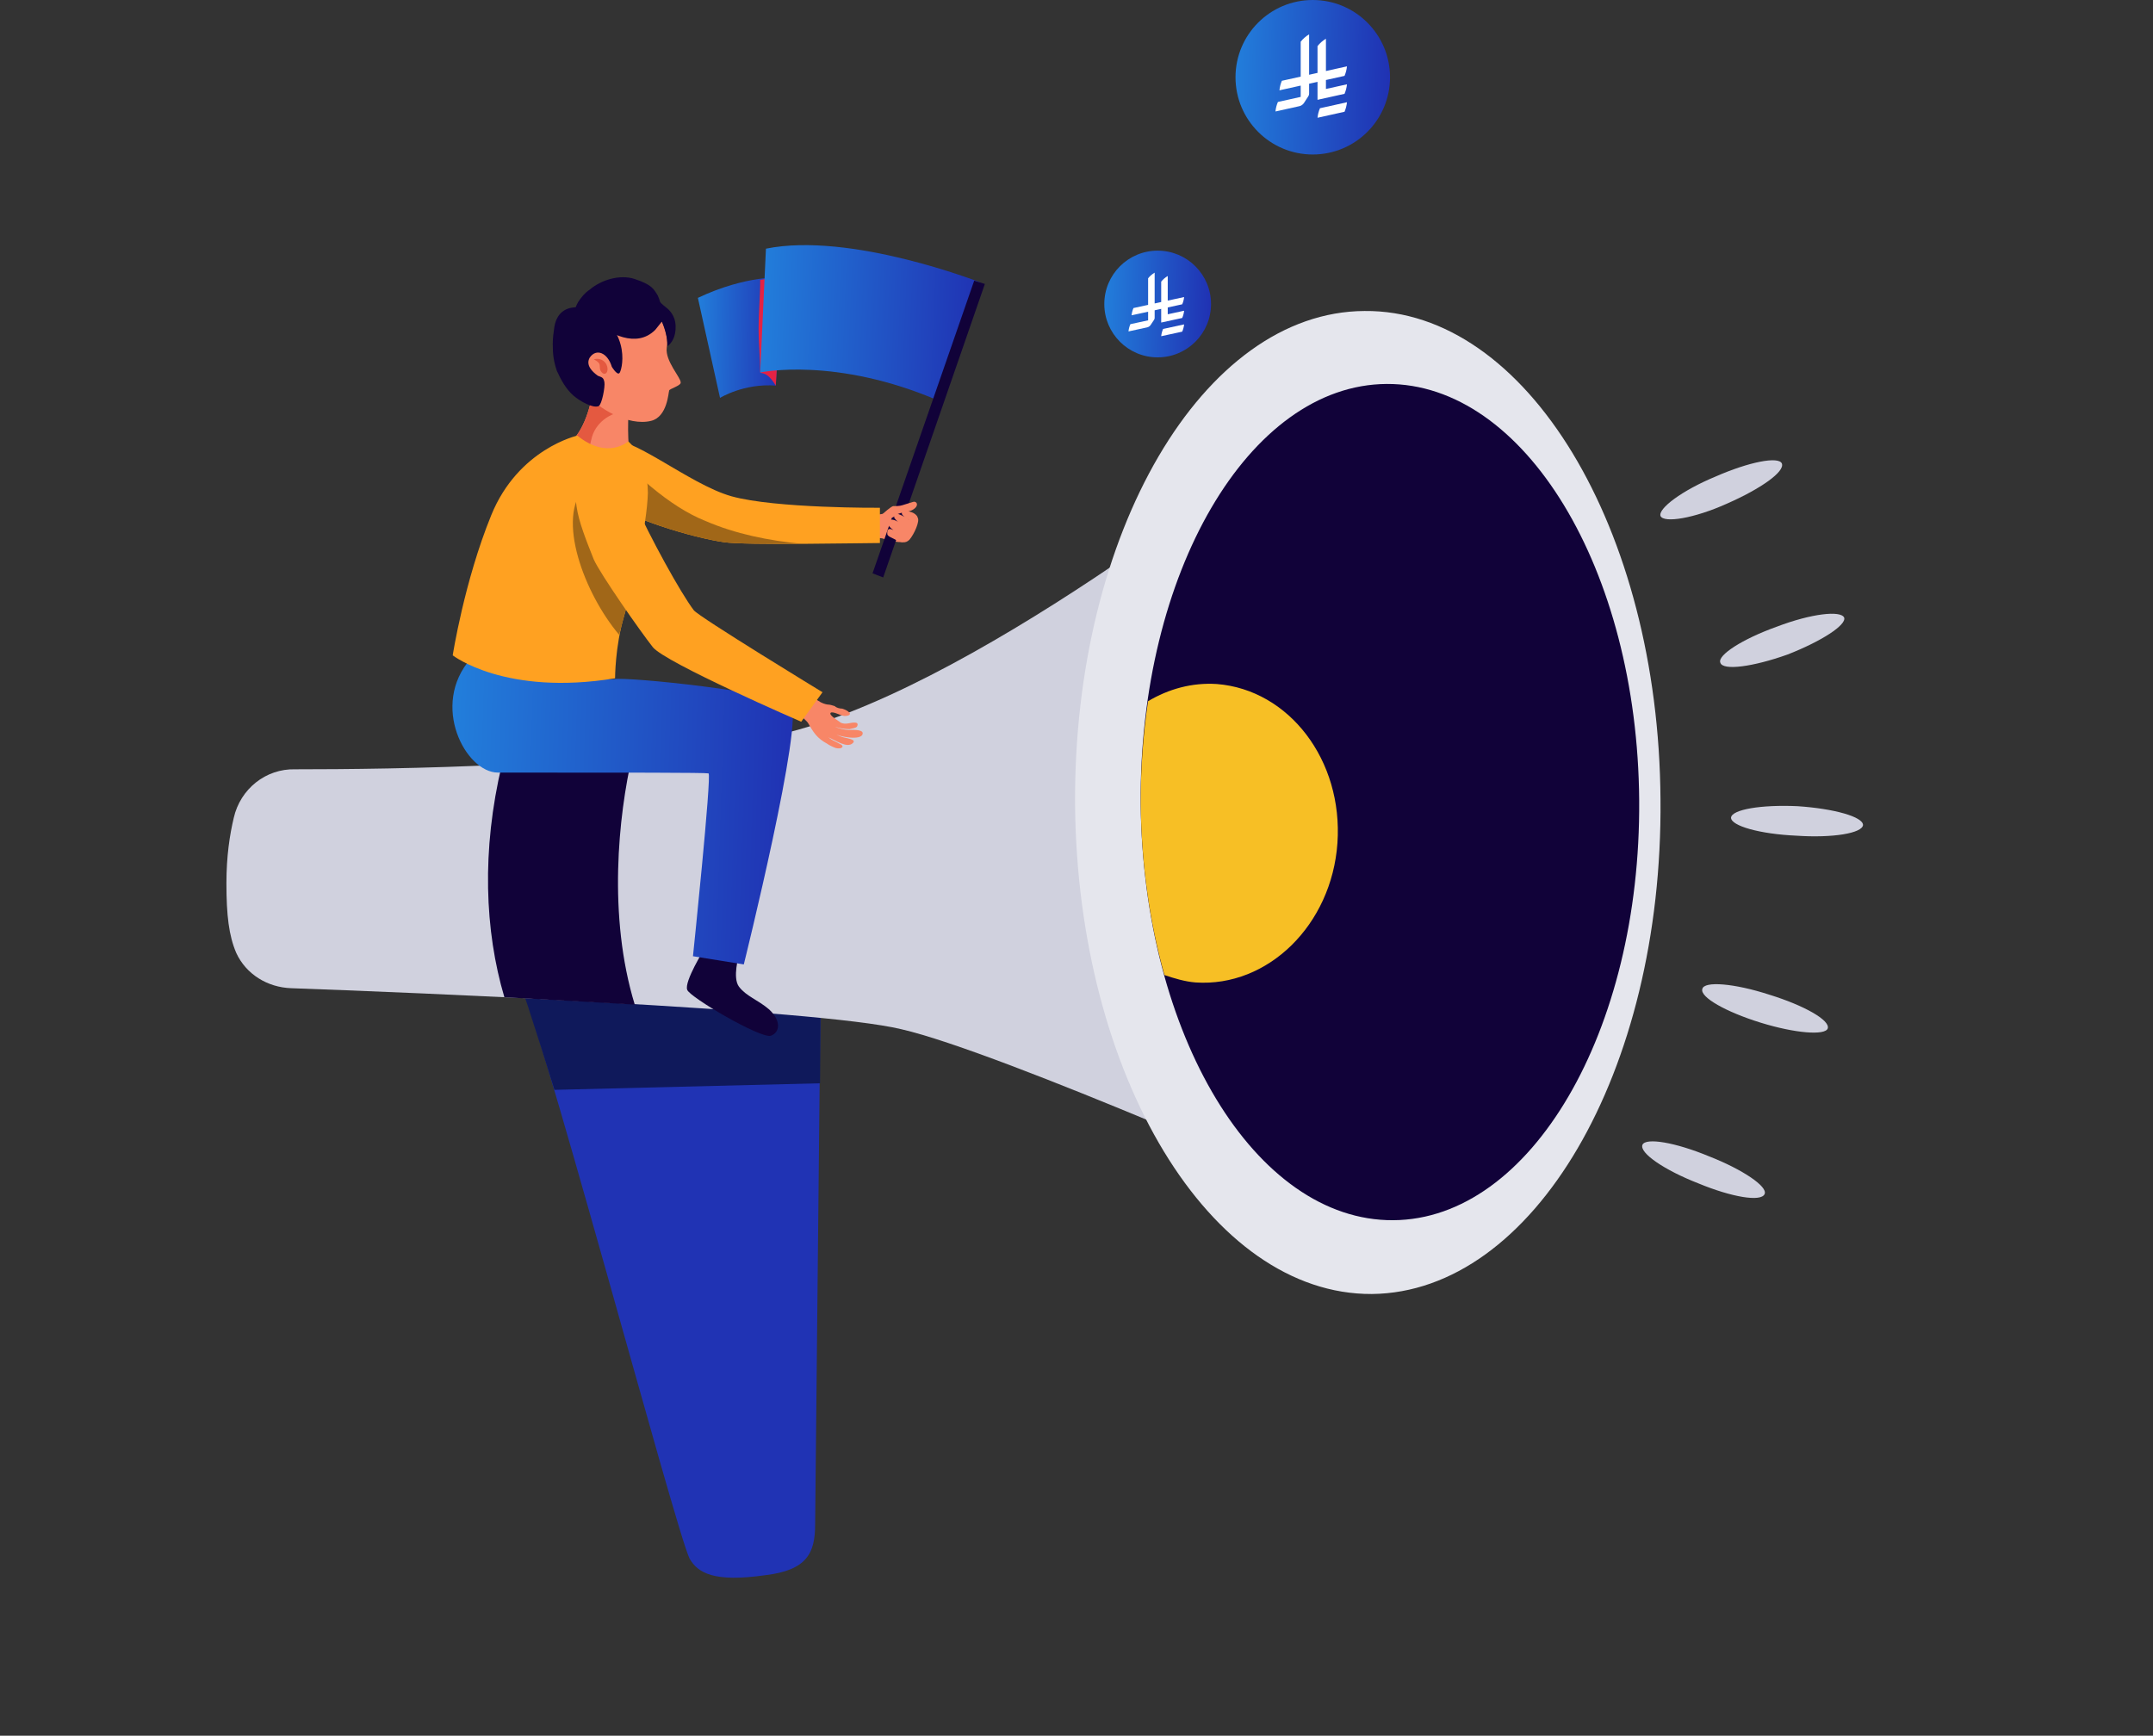 <svg xmlns="http://www.w3.org/2000/svg" width="542" height="437" viewBox="0 0 542 437" fill="none"><rect x="0" y="0" width="542" height="437" fill="#333333" stroke="none"/><path d="M206.65 242.395L205.205 383.788C205.205 391.013 203.141 395.347 192.614 396.586C179.61 398.444 175.688 395.967 173.624 392.458C170.115 385.646 134.405 250.652 128.626 241.363C122.64 232.281 206.65 242.395 206.65 242.395Z" fill="#2033B4"></path><path d="M206.443 272.738L206.65 242.395C206.65 242.395 122.64 232.281 128.626 241.363C129.864 243.634 135.437 260.973 139.566 274.389L206.443 272.738Z" fill="#0F195B"></path><path d="M74.339 193.685C66.908 193.478 60.509 198.639 58.858 205.863C57.826 210.198 57 215.564 57 222.376C57 230.426 57.619 235.586 59.477 239.921C61.954 245.288 67.321 248.59 73.307 248.797C101.998 249.829 205.411 253.957 226.878 259.117C252.06 264.897 336.07 302.258 336.07 302.258L319.97 113.184C319.97 113.184 242.772 175.727 193.852 185.428C155.665 193.065 98.076 193.685 74.339 193.685Z" fill="#D0D1DE"></path><path d="M126.974 251.068C137.708 251.687 148.854 252.306 159.794 252.925C152.982 230.633 155.666 205.45 159.175 190.176C148.235 191.208 137.088 192.034 126.355 192.446C121.195 214.12 122.02 234.348 126.974 251.068Z" fill="#110239"></path><path d="M418.015 201.321C418.635 269.85 386.021 325.375 345.358 325.788C304.695 325.995 271.256 270.882 270.637 202.56C270.224 134.237 302.837 78.506 343.5 78.299C384.164 77.886 417.602 132.999 418.015 201.321Z" fill="#E5E6ED"></path><path d="M412.65 201.526C413.063 259.528 385.404 307.003 350.726 307.21C316.049 307.416 287.77 260.56 287.151 202.352C286.738 144.35 314.398 96.875 349.075 96.669C383.752 96.462 412.237 143.318 412.65 201.526Z" fill="#110239"></path><path d="M336.689 212.259C338.134 191.411 324.511 173.66 306.347 172.215C300.154 171.802 294.168 173.453 289.008 176.55C287.77 184.806 287.15 193.475 287.15 202.351C287.357 217.832 289.421 232.281 293.136 245.491C295.613 246.317 298.297 247.143 300.98 247.349C319.144 248.588 335.245 232.9 336.689 212.259Z" fill="#F7BF25"></path><path d="M227.291 136.505C227.084 134.235 226.878 132.377 228.117 130.107C227.084 130.313 225.433 130.519 225.433 129.9C225.64 129.074 225.846 127.836 225.227 128.042C224.608 128.042 224.195 128.455 223.575 128.868C222.543 129.487 221.305 129.487 219.86 129.694C219.447 131.139 218.209 133.409 219.034 134.854C219.447 135.68 221.718 135.267 222.543 135.68C224.195 136.299 225.846 136.505 227.291 136.505Z" fill="#F88667"></path><path d="M196.948 69.836C196.948 69.836 187.866 69.216 175.687 74.996L181.261 100.178C181.261 100.178 187.247 96.463 195.297 97.082L196.948 69.836Z" fill="url(#paint0_linear_5248_932)"></path><path d="M190.962 82.84C190.962 78.712 191.375 74.583 191.375 70.455C194.884 69.836 196.948 69.836 196.948 69.836L195.297 97.082C193.026 93.367 191.787 94.193 191.375 93.78C191.375 90.271 190.962 86.555 190.962 82.84Z" fill="#E42244"></path><path d="M246.694 71.074C246.694 71.074 214.08 58.276 192.82 62.611L191.375 93.779C191.375 93.779 210.365 89.651 236.579 101.004L246.694 71.074Z" fill="url(#paint1_linear_5248_932)"></path><path d="M219.653 144.35L222.337 145.382L247.932 71.486L245.248 70.66L219.653 144.35Z" fill="#110239"></path><path d="M221.511 136.714V127.838C221.511 127.838 195.296 128.045 184.15 124.948C173.21 121.852 158.348 108.848 152.569 110.912C146.583 112.976 142.867 118.962 150.092 124.742C157.523 130.521 174.861 135.475 182.292 136.507C187.659 137.333 217.382 136.714 221.511 136.714Z" fill="#FFA121"></path><path d="M177.545 131.141C168.257 127.426 159.381 118.963 151.95 111.119C146.377 113.39 143.074 119.169 150.092 124.742C157.523 130.522 174.862 135.476 182.293 136.508C184.976 136.921 193.439 136.921 201.902 136.921C193.439 136.095 185.183 134.444 177.545 131.141Z" fill="#A16718"></path><path d="M177.338 238.887C177.338 238.887 172.178 247.143 173.003 249.207C173.623 251.065 191.581 261.592 194.057 260.766C196.328 259.941 196.741 257.051 193.645 254.161C190.755 251.684 187.865 250.859 186.007 248.382C184.356 246.111 186.007 240.538 186.007 240.538L177.338 238.887Z" fill="#110239"></path><path d="M147.202 168.502C147.202 168.502 150.918 171.392 154.633 170.979C158.349 170.359 195.297 174.281 199.012 177.377C202.727 180.474 187.247 242.81 187.247 242.81L174.449 240.746C174.449 240.746 179.196 195.129 178.371 194.716C177.545 194.51 158.142 194.51 125.323 194.51C117.273 194.51 108.19 177.584 118.511 165.818L147.202 168.502Z" fill="url(#paint2_linear_5248_932)"></path><path d="M152.982 99.145C151.743 98.526 150.711 97.701 149.473 96.875C149.06 100.59 147.615 107.608 143.693 111.324C143.693 111.324 151.743 114.627 158.348 113.182C158.348 113.182 157.523 104.306 158.968 99.971C156.903 99.971 154.839 99.765 152.982 99.145Z" fill="#F88667"></path><path d="M149.06 109.879C150.298 105.957 154.22 103.48 158.348 103.48C158.348 102.242 158.555 101.003 158.968 99.971C156.903 99.971 154.839 99.765 152.982 99.145C151.743 98.526 150.711 97.701 149.473 96.875C149.06 100.59 147.615 107.608 143.693 111.324C143.693 111.324 145.757 112.15 148.44 112.769C148.578 111.806 148.784 110.842 149.06 109.879Z" fill="#E45940"></path><path d="M150.712 77.471C150.712 77.471 160.207 74.582 163.096 76.439C166.193 78.297 168.463 84.076 167.844 87.586C167.431 90.888 171.353 95.016 171.353 96.255C171.559 97.081 168.463 97.906 168.463 98.319C168.257 98.732 168.05 104.924 163.922 105.956C158.143 107.401 150.299 102.654 147.615 99.145C144.932 95.636 141.836 79.535 150.712 77.471Z" fill="#F88667"></path><path d="M168.257 77.886C167.844 77.473 166.605 76.647 166.193 76.028C165.986 75.409 165.78 74.79 165.573 74.377C164.541 72.725 164.128 71.693 159.794 70.248C156.078 69.01 151.331 70.455 148.441 72.932C147.203 73.757 146.377 74.79 145.551 76.028C145.345 76.441 144.726 77.473 144.932 77.886C145.138 78.299 146.583 78.711 146.996 78.918C147.822 79.331 148.441 79.95 149.06 80.569C153.395 84.078 160.207 87.793 164.954 83.046C165.504 82.358 166.055 81.67 166.605 80.982C167.431 82.84 168.05 85.11 168.05 87.174C168.05 87.174 169.495 86.142 169.908 84.078C170.527 80.982 169.495 79.124 168.257 77.886Z" fill="#110239"></path><path d="M148.234 77.678C147.202 77.059 145.138 77.266 143.9 77.472C141.423 77.885 139.978 79.743 139.565 82.219C139.359 83.664 139.152 85.109 139.152 86.554C139.152 89.238 139.359 90.889 140.184 93.366C141.216 95.636 142.455 97.907 144.312 99.558C145.964 101.003 149.266 102.861 150.711 102.242C151.537 101.829 152.363 97.288 152.156 96.256C151.95 95.017 151.537 95.017 150.505 94.604C149.06 93.572 147.409 91.921 148.441 90.063C150.092 87.586 152.982 88.825 154.014 92.334C154.014 92.334 155.252 94.398 155.872 93.985C156.491 93.779 159.381 83.458 148.441 77.678H148.234Z" fill="#110239"></path><path d="M149.473 90.476C149.473 90.476 151.125 89.856 152.363 91.301C153.395 92.54 152.982 94.604 151.744 93.985C150.712 93.159 151.125 92.333 150.918 91.714C150.712 91.095 149.886 90.682 149.473 90.476Z" fill="#E45940"></path><path d="M113.969 164.992C113.969 164.992 127.18 175.313 154.839 170.772C154.839 170.772 154.839 162.722 157.11 155.085C159.38 147.241 162.889 132.173 163.096 124.123C163.096 115.041 158.142 111.119 158.142 111.119C158.142 111.119 152.981 115.866 145.344 109.674C145.344 109.674 130.482 112.976 123.671 129.696C116.859 146.415 113.969 164.992 113.969 164.992Z" fill="#FFA121"></path><path d="M147.203 122.678C139.978 130.315 146.996 149.305 155.872 159.832C156.285 158.318 156.698 156.736 157.111 155.084C158.349 150.956 159.794 144.764 161.032 138.778C158.555 137.333 156.491 135.062 155.253 131.966C152.569 125.154 150.712 120.613 147.203 122.678Z" fill="#A16718"></path><path d="M204.998 175.727C206.03 176.552 207.062 177.171 208.301 177.378C208.92 177.378 209.539 177.584 210.158 177.791C210.571 178.204 211.397 178.41 212.016 178.41C212.635 178.616 213.255 178.823 213.874 179.442C214.287 180.061 213.255 180.268 212.635 180.268C211.81 180.268 209.746 179.029 209.126 179.442C208.507 180.061 211.191 181.506 211.603 181.919C212.842 182.538 213.874 181.919 215.112 181.919C215.732 181.919 216.144 182.125 215.732 182.951C215.319 183.364 214.493 183.364 213.874 183.57C212.635 183.57 211.397 183.364 210.158 182.951C210.984 183.364 212.635 183.777 213.667 183.777C214.287 183.777 217.176 183.57 217.176 184.602C217.176 186.666 210.778 185.428 209.952 184.602C210.984 185.222 212.016 185.634 213.255 185.841C213.874 186.047 215.525 186.254 214.7 187.079C213.255 188.524 210.158 186.254 208.507 185.634C209.539 186.46 210.365 186.666 211.397 187.286C212.842 187.905 211.81 188.731 210.365 188.318C209.746 188.111 208.507 187.492 208.301 187.286C205.617 185.841 204.792 184.396 203.347 181.919C202.728 181.093 200.87 179.855 201.076 179.029C201.489 177.378 203.76 176.552 204.998 175.727Z" fill="#F88667"></path><path d="M207.062 174.281L201.695 181.711C201.695 181.711 167.431 166.85 164.335 162.928C161.238 159.006 151.124 144.557 149.473 140.842C145.964 131.966 141.423 121.232 149.473 119.375C154.014 118.343 156.904 119.581 159.587 126.186C163.509 135.062 171.353 149.305 174.655 153.639C175.894 155.291 207.062 174.281 207.062 174.281Z" fill="#FFA121"></path><path d="M231.006 130.316C231.625 131.142 230.18 134.444 228.942 135.889C227.91 136.921 226.878 136.508 225.846 136.095C224.814 135.476 223.369 135.063 223.369 134.444C223.162 131.967 225.433 133.825 226.258 134.238C226.258 134.238 223.575 132.999 223.575 131.761C223.781 129.49 227.084 131.967 228.116 132.586C227.084 132.174 225.639 131.142 225.433 130.729C224.813 130.316 225.226 129.49 225.433 129.49C226.052 128.871 228.942 130.935 228.942 130.935C228.529 130.522 226.258 129.697 227.291 128.665C227.703 128.045 228.529 128.665 229.148 128.871C230.18 129.077 231.006 129.903 231.006 130.316Z" fill="#F88667"></path><path d="M224.608 130.314C224.883 130.177 225.158 130.039 225.433 129.902C225.64 129.076 228.942 128.87 229.561 128.457C231.626 127.425 230.8 125.98 229.768 126.393C229.149 126.599 227.704 127.012 227.085 127.218C226.465 127.425 225.433 127.425 224.814 127.425C224.195 127.631 222.543 129.076 222.131 129.489C221.099 130.108 223.369 130.727 224.608 130.314Z" fill="#F88667"></path><path d="M464.252 155.497C464.871 157.354 458.472 161.483 450.009 164.785C441.34 167.882 433.703 168.914 433.084 166.849C432.258 164.992 438.657 160.863 447.326 157.767C455.995 154.465 463.426 153.639 464.252 155.497Z" fill="#D0D1DE"></path><path d="M448.566 116.691C449.391 118.755 443.199 123.09 434.736 126.805C426.48 130.521 418.842 131.759 418.017 129.902C417.397 128.044 423.383 123.503 431.846 119.994C440.309 116.278 447.74 114.833 448.566 116.691Z" fill="#D0D1DE"></path><path d="M460.124 258.91C459.505 260.768 451.868 260.149 443.198 257.465C434.529 254.782 427.924 251.067 428.543 249.003C428.956 246.938 436.593 247.558 445.469 250.447C454.138 253.131 460.744 256.846 460.124 258.91Z" fill="#D0D1DE"></path><path d="M444.231 300.604C443.405 302.668 435.974 301.43 427.511 297.92C419.048 294.618 412.65 290.283 413.475 288.219C414.301 286.361 421.732 287.6 430.195 291.109C438.658 294.411 445.056 298.746 444.231 300.604Z" fill="#D0D1DE"></path><path d="M469 207.717C468.794 209.781 461.363 211.02 452.281 210.401C442.992 209.988 435.768 207.924 435.768 205.86C435.974 203.795 443.405 202.557 452.487 202.97C461.776 203.589 469 205.653 469 207.717Z" fill="#D0D1DE"></path><path d="M278 76.539C278 69.121 284.015 63.105 291.433 63.105C298.851 63.105 304.867 69.121 304.867 76.539C304.867 83.957 298.851 89.972 291.433 89.972C284.015 89.972 278 83.957 278 76.539Z" fill="url(#paint3_linear_5248_932)"></path><g clip-path="url(#clip0_5248_932)"><path d="M292.8 82.821C292.551 83.388 292.386 84.002 292.322 84.647L297.609 83.498C297.859 82.931 298.024 82.317 298.087 81.672L292.8 82.821Z" fill="white"></path><path d="M297.61 80.056C297.859 79.49 298.025 78.875 298.088 78.231L293.97 79.126V77.404L297.61 76.614C297.859 76.047 298.025 75.432 298.088 74.788L293.969 75.683V69.491C293.338 69.853 292.778 70.335 292.322 70.904V76.041L290.675 76.399V68.648C290.044 69.011 289.484 69.493 289.028 70.062V76.757L285.343 77.557C285.093 78.124 284.928 78.738 284.865 79.383L289.028 78.478V80.647L284.566 81.616C284.316 82.183 284.151 82.797 284.088 83.442L288.759 82.427C289.139 82.346 289.466 82.116 289.678 81.8L290.535 80.501V80.501C290.624 80.367 290.675 80.205 290.675 80.03V78.12L292.322 77.762V81.206L297.61 80.056L297.61 80.056Z" fill="white"></path></g><path d="M311.029 19.449C311.029 8.71 319.739 0 330.478 0C341.217 0 349.927 8.71 349.927 19.449C349.927 30.188 341.217 38.898 330.478 38.898C319.739 38.898 311.029 30.188 311.029 19.449Z" fill="url(#paint4_linear_5248_932)"></path><g clip-path="url(#clip1_5248_932)"><path d="M332.291 27.25C331.969 27.994 331.757 28.801 331.676 29.647L338.473 28.139C338.794 27.395 339.007 26.588 339.088 25.742L332.291 27.25Z" fill="white"></path><path d="M338.473 23.621C338.794 22.878 339.007 22.071 339.088 21.225L333.793 22.401V20.141L338.473 19.103C338.794 18.359 339.006 17.552 339.088 16.706L333.793 17.881V9.754C332.981 10.229 332.261 10.862 331.675 11.609V18.351L329.558 18.821V8.648C328.746 9.124 328.026 9.757 327.44 10.504V19.29L322.702 20.341C322.381 21.085 322.168 21.892 322.087 22.738L327.44 21.55V24.396L321.703 25.669C321.382 26.412 321.169 27.219 321.088 28.065L327.093 26.733C327.582 26.627 328.002 26.325 328.275 25.91L329.377 24.205V24.205C329.491 24.029 329.558 23.816 329.558 23.587V21.08L331.675 20.61V25.13L338.473 23.621L338.473 23.621Z" fill="white"></path></g><defs><linearGradient id="paint0_linear_5248_932" x1="174.776" y1="69.816" x2="198.734" y2="70.309" gradientUnits="userSpaceOnUse"><stop stop-color="#2282DD"></stop><stop offset="1" stop-color="#202CB0"></stop></linearGradient><linearGradient id="paint1_linear_5248_932" x1="189.004" y1="61.715" x2="251.26" y2="64.29" gradientUnits="userSpaceOnUse"><stop stop-color="#2282DD"></stop><stop offset="1" stop-color="#202CB0"></stop></linearGradient><linearGradient id="paint2_linear_5248_932" x1="110.222" y1="165.818" x2="206.724" y2="168.974" gradientUnits="userSpaceOnUse"><stop stop-color="#2282DD"></stop><stop offset="1" stop-color="#202CB0"></stop></linearGradient><linearGradient id="paint3_linear_5248_932" x1="276.849" y1="63.105" x2="307.11" y2="63.994" gradientUnits="userSpaceOnUse"><stop stop-color="#2282DD"></stop><stop offset="1" stop-color="#202CB0"></stop></linearGradient><linearGradient id="paint4_linear_5248_932" x1="309.362" y1="-1.02797e-06" x2="353.175" y2="1.287" gradientUnits="userSpaceOnUse"><stop stop-color="#2282DD"></stop><stop offset="1" stop-color="#202CB0"></stop></linearGradient><clipPath id="clip0_5248_932"><rect width="14" height="16" fill="white" transform="translate(284.088 68.648)"></rect></clipPath><clipPath id="clip1_5248_932"><rect width="18" height="21" fill="white" transform="translate(321.088 8.648)"></rect></clipPath></defs></svg>